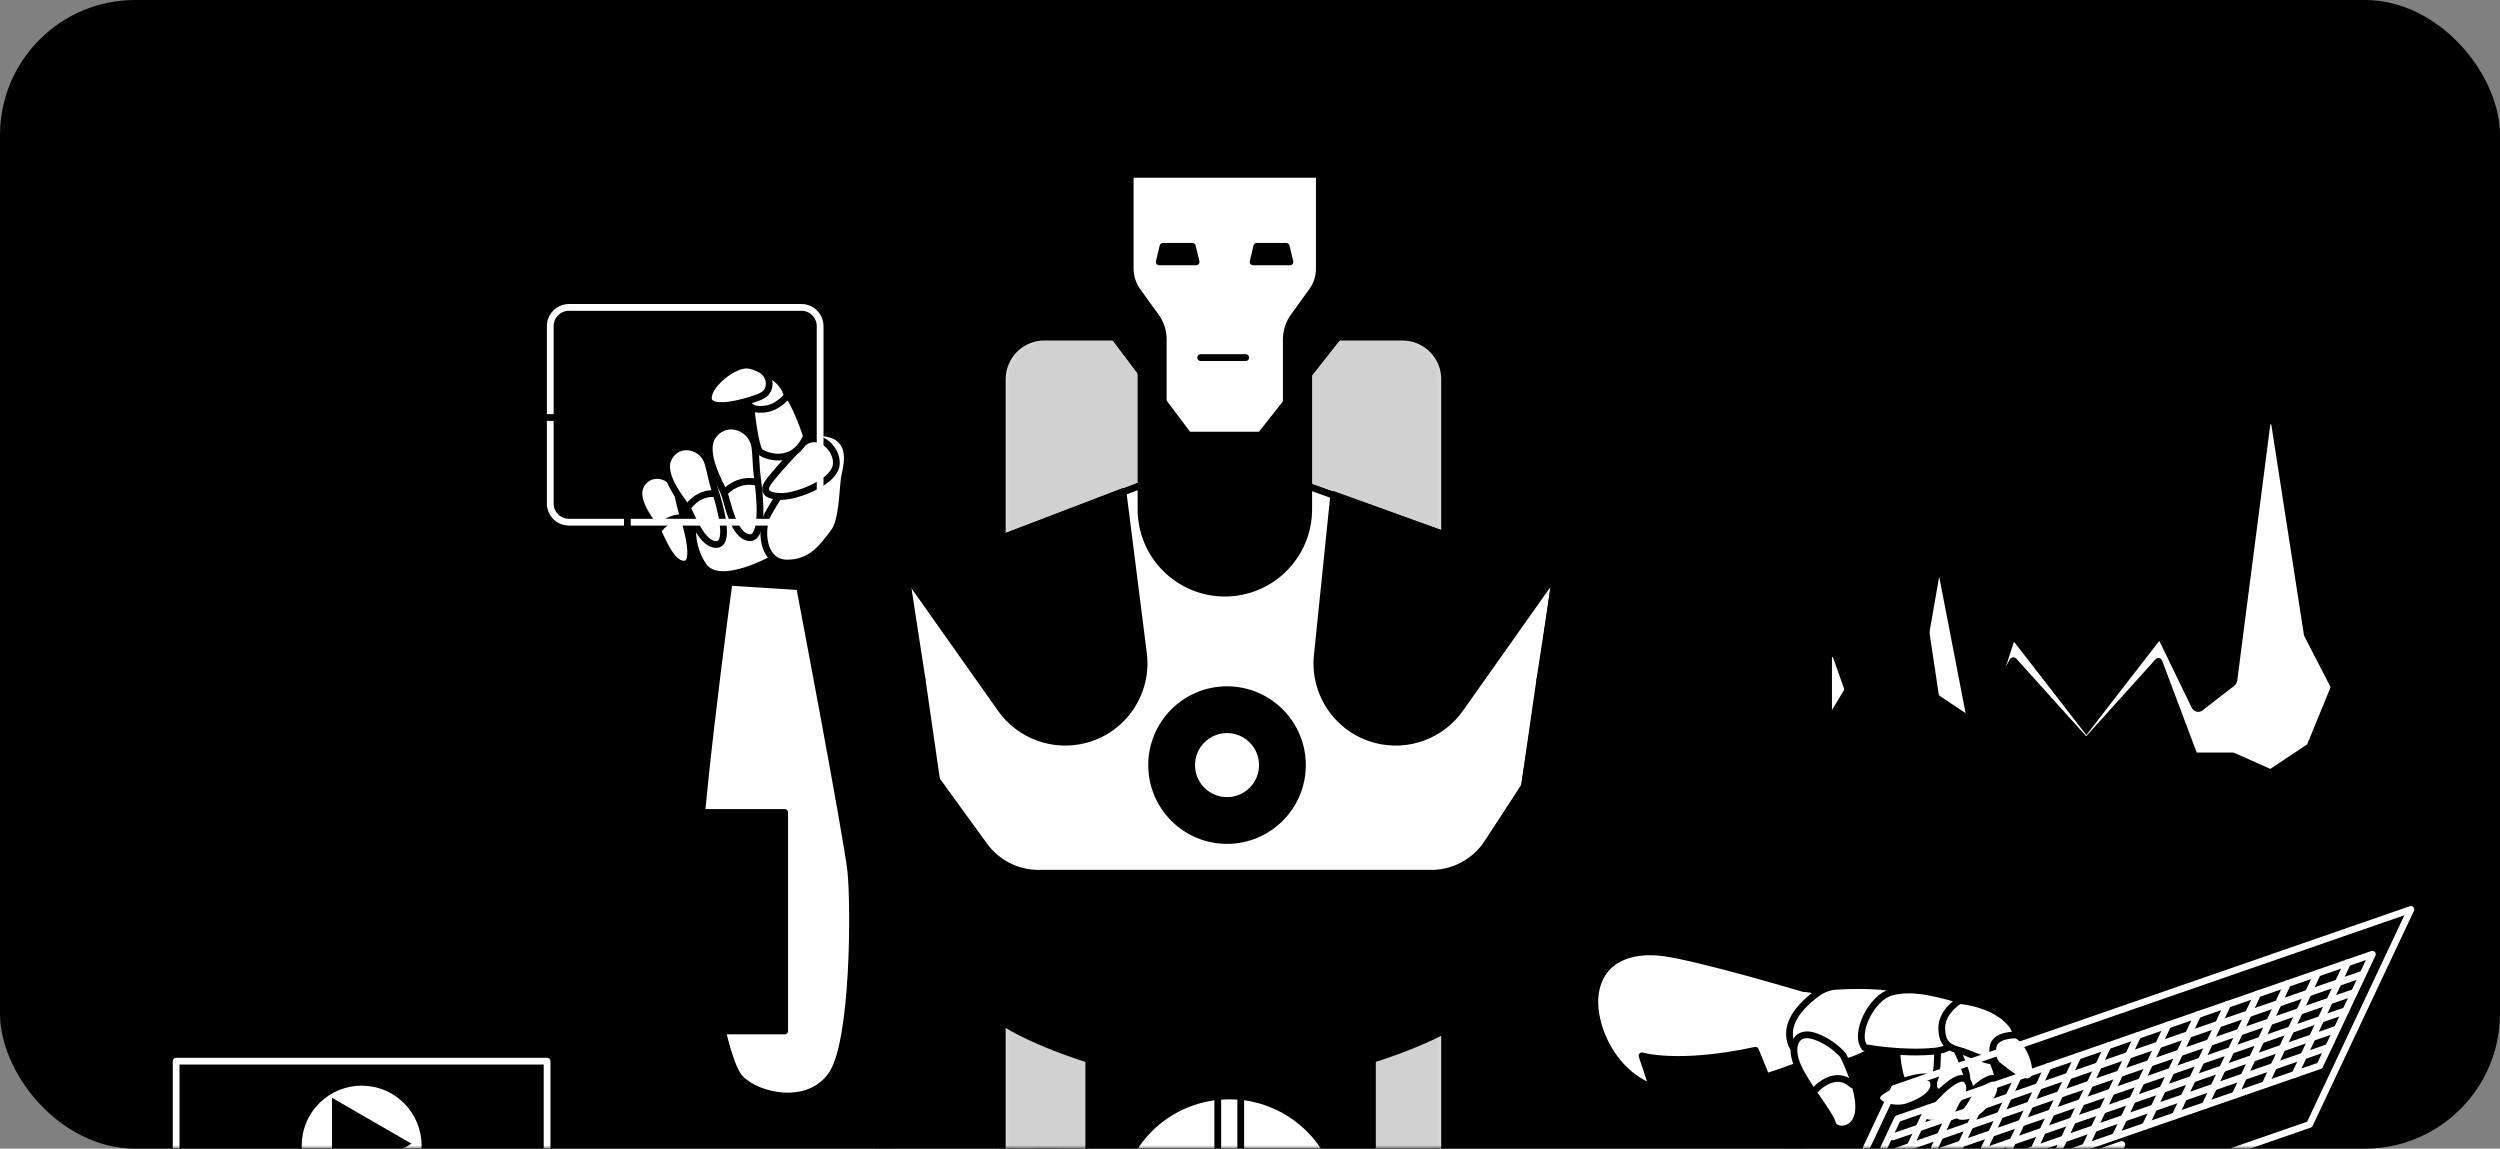 <?xml version="1.0" encoding="UTF-8"?> <svg xmlns="http://www.w3.org/2000/svg" width="370" height="170" viewBox="0 0 370 170" fill="none"><rect x="0" y="0" width="370" height="170" fill="#808080" stroke="none"/><rect width="370" height="170" rx="20" fill="#F3F3F3" style="fill:#F3F3F3;fill:color(display-p3 0.953 0.953 0.953);fill-opacity:1;"></rect><mask id="mask0_129_11098" style="mask-type:alpha" maskUnits="userSpaceOnUse" x="0" y="0" width="370" height="170"><rect width="370" height="170" rx="20" fill="#F3F3F3" style="fill:#F3F3F3;fill:color(display-p3 0.953 0.953 0.953);fill-opacity:1;"></rect></mask><g mask="url(#mask0_129_11098)"><path d="M144.84 141.414C137.2 141.414 131 147.604 131 155.254V340.144" stroke="#263238" style="stroke:#263238;stroke:color(display-p3 0.149 0.196 0.22);stroke-opacity:1;" stroke-width="3" stroke-miterlimit="10"></path><path d="M168.74 15.014C161.1 15.014 154.9 21.204 154.9 28.854V331.344" stroke="#263238" style="stroke:#263238;stroke:color(display-p3 0.149 0.196 0.22);stroke-opacity:1;" stroke-width="3" stroke-miterlimit="10"></path><path d="M246.09 133.864H249.86C258.54 133.864 265.58 140.904 265.58 149.584V350.194" stroke="#263238" style="stroke:#263238;stroke:color(display-p3 0.149 0.196 0.22);stroke-opacity:1;" stroke-width="3" stroke-miterlimit="10"></path><path d="M207.56 49.894H154.58C151.134 49.894 148.34 52.688 148.34 56.134V214.684C148.34 218.13 151.134 220.924 154.58 220.924H207.56C211.006 220.924 213.8 218.13 213.8 214.684V56.134C213.8 52.688 211.006 49.894 207.56 49.894Z" fill="white" style="fill:white;fill-opacity:1;"></path><mask id="mask1_129_11098" style="mask-type:luminance" maskUnits="userSpaceOnUse" x="148" y="49" width="66" height="172"><path d="M207.56 49.894H154.58C151.134 49.894 148.34 52.688 148.34 56.134V214.684C148.34 218.13 151.134 220.924 154.58 220.924H207.56C211.006 220.924 213.8 218.13 213.8 214.684V56.134C213.8 52.688 211.006 49.894 207.56 49.894Z" fill="white" style="fill:white;fill-opacity:1;"></path></mask><g mask="url(#mask1_129_11098)"><path opacity="0.18" d="M207.56 49.894H154.58C151.134 49.894 148.34 52.688 148.34 56.134V214.684C148.34 218.13 151.134 220.924 154.58 220.924H207.56C211.006 220.924 213.8 218.13 213.8 214.684V56.134C213.8 52.688 211.006 49.894 207.56 49.894Z" fill="black" style="fill:black;fill-opacity:1;"></path></g><path d="M207.56 49.894H154.58C151.134 49.894 148.34 52.688 148.34 56.134V214.684C148.34 218.13 151.134 220.924 154.58 220.924H207.56C211.006 220.924 213.8 218.13 213.8 214.684V56.134C213.8 52.688 211.006 49.894 207.56 49.894Z" stroke="#263238" style="stroke:#263238;stroke:color(display-p3 0.149 0.196 0.22);stroke-opacity:1;" stroke-linecap="round" stroke-linejoin="round"></path><path d="M183.96 68.514H177.58L134.07 85.054C134.07 85.054 142.04 145.184 145.91 149.284C149.78 153.384 161.17 156.804 161.17 156.804V177.534H203.08V156.804C203.08 156.804 214.47 153.384 218.34 149.284C222.21 145.184 230.18 85.054 230.18 85.054L183.94 68.514H183.96Z" fill="#00C66F" stroke="#263238" style="fill:#00C66F;fill:color(display-p3 0 0.776 0.435);fill-opacity:1;stroke:#263238;stroke:color(display-p3 0.149 0.196 0.22);stroke-opacity:1;" stroke-linecap="round" stroke-linejoin="round"></path><path d="M161.18 156.804V177.534H203.09V156.804L186.96 144.744C184.22 142.544 180.35 142.434 177.48 144.474L161.18 156.804Z" fill="#263238" stroke="#263238" style="fill:#263238;fill:color(display-p3 0.149 0.196 0.22);fill-opacity:1;stroke:#263238;stroke:color(display-p3 0.149 0.196 0.22);stroke-opacity:1;" stroke-linecap="round" stroke-linejoin="round"></path><path d="M225.62 116.344C228.15 100.544 230.2 85.054 230.2 85.054L183.96 68.514H177.58L134.07 85.054C134.07 85.054 136.03 99.834 138.48 115.234L145.68 125.154C147.55 127.724 150.53 129.244 153.7 129.244H211.83C215.18 129.244 218.31 127.554 220.14 124.744L225.61 116.354L225.62 116.344Z" fill="white" stroke="#263238" style="fill:white;fill-opacity:1;stroke:#263238;stroke:color(display-p3 0.149 0.196 0.22);stroke-opacity:1;" stroke-linecap="round" stroke-linejoin="round"></path><path d="M181.6 124.394C187.763 124.394 192.76 119.398 192.76 113.234C192.76 107.071 187.763 102.074 181.6 102.074C175.436 102.074 170.44 107.071 170.44 113.234C170.44 119.398 175.436 124.394 181.6 124.394Z" fill="#00C66F" stroke="#263238" style="fill:#00C66F;fill:color(display-p3 0 0.776 0.435);fill-opacity:1;stroke:#263238;stroke:color(display-p3 0.149 0.196 0.22);stroke-opacity:1;" stroke-linecap="round" stroke-linejoin="round"></path><path d="M186.84 113.234C186.84 110.344 184.49 107.994 181.6 107.994C178.71 107.994 176.36 110.344 176.36 113.234C176.36 116.124 178.71 118.474 181.6 118.474C184.49 118.474 186.84 116.124 186.84 113.234Z" fill="white" stroke="#263238" style="fill:white;fill-opacity:1;stroke:#263238;stroke:color(display-p3 0.149 0.196 0.22);stroke-opacity:1;" stroke-linecap="round" stroke-linejoin="round"></path><path d="M134.08 85.054L148.12 104.914C150.92 108.864 155.86 110.684 160.55 109.484C166.25 108.024 169.97 102.544 169.23 96.704L166.2 72.754L134.08 85.054Z" fill="#263238" stroke="#263238" style="fill:#263238;fill:color(display-p3 0.149 0.196 0.22);fill-opacity:1;stroke:#263238;stroke:color(display-p3 0.149 0.196 0.22);stroke-opacity:1;" stroke-linecap="round" stroke-linejoin="round"></path><path d="M230.14 85.054L216.1 104.914C213.3 108.864 208.36 110.684 203.67 109.484C197.97 108.024 194.25 102.544 194.99 96.704L197.4 73.214L230.14 85.054Z" fill="#263238" stroke="#263238" style="fill:#263238;fill:color(display-p3 0.149 0.196 0.22);fill-opacity:1;stroke:#263238;stroke:color(display-p3 0.149 0.196 0.22);stroke-opacity:1;" stroke-linecap="round" stroke-linejoin="round"></path><path d="M205.16 133.684C205.16 132.814 204.45 132.114 203.59 132.114C202.73 132.114 202.02 132.814 202.02 133.684C202.02 134.554 202.73 135.254 203.59 135.254C204.45 135.254 205.16 134.544 205.16 133.684Z" fill="#00C66F" stroke="#263238" style="fill:#00C66F;fill:color(display-p3 0 0.776 0.435);fill-opacity:1;stroke:#263238;stroke:color(display-p3 0.149 0.196 0.22);stroke-opacity:1;" stroke-linecap="round" stroke-linejoin="round"></path><path d="M212.46 133.684C212.46 132.814 211.75 132.114 210.89 132.114C210.03 132.114 209.32 132.814 209.32 133.684C209.32 134.554 210.03 135.254 210.89 135.254C211.75 135.254 212.46 134.544 212.46 133.684Z" fill="#00C66F" stroke="#263238" style="fill:#00C66F;fill:color(display-p3 0 0.776 0.435);fill-opacity:1;stroke:#263238;stroke:color(display-p3 0.149 0.196 0.22);stroke-opacity:1;" stroke-linecap="round" stroke-linejoin="round"></path><path d="M219.76 133.684C219.76 132.814 219.05 132.114 218.19 132.114C217.33 132.114 216.62 132.814 216.62 133.684C216.62 134.554 217.33 135.254 218.19 135.254C219.05 135.254 219.76 134.544 219.76 133.684Z" fill="#00C66F" stroke="#263238" style="fill:#00C66F;fill:color(display-p3 0 0.776 0.435);fill-opacity:1;stroke:#263238;stroke:color(display-p3 0.149 0.196 0.22);stroke-opacity:1;" stroke-linecap="round" stroke-linejoin="round"></path><path d="M185.756 195.194C194.747 193.087 200.327 184.09 198.22 175.1C196.113 166.109 187.117 160.529 178.126 162.636C169.135 164.743 163.555 173.739 165.662 182.73C167.769 191.721 176.766 197.301 185.756 195.194Z" fill="white" stroke="#263238" style="fill:white;fill-opacity:1;stroke:#263238;stroke:color(display-p3 0.149 0.196 0.22);stroke-opacity:1;" stroke-linecap="round" stroke-linejoin="round"></path><path d="M183.629 162.294C183.069 162.234 182.499 162.204 181.929 162.204C181.359 162.204 180.789 162.234 180.229 162.294V179.514H183.629V162.294Z" fill="white" stroke="#263238" style="fill:white;fill-opacity:1;stroke:#263238;stroke:color(display-p3 0.149 0.196 0.22);stroke-opacity:1;" stroke-linecap="round" stroke-linejoin="round"></path><path d="M120.15 116.204L108.66 151.224C107.61 155.334 109.88 159.574 113.9 160.954C118.06 162.384 122.61 160.264 124.17 156.144L139.49 121.474L136.48 100.624L120.15 116.194V116.204Z" fill="#263238" stroke="#263238" style="fill:#263238;fill:color(display-p3 0.149 0.196 0.22);fill-opacity:1;stroke:#263238;stroke:color(display-p3 0.149 0.196 0.22);stroke-opacity:1;" stroke-linecap="round" stroke-linejoin="round"></path><path d="M134.08 85.054C134.08 85.054 124.17 86.814 119.9 96.354C115.63 105.904 119.9 119.714 119.9 119.714H123.17L136.48 100.624L134.08 85.054Z" fill="#00C66F" stroke="#263238" style="fill:#00C66F;fill:color(display-p3 0 0.776 0.435);fill-opacity:1;stroke:#263238;stroke:color(display-p3 0.149 0.196 0.22);stroke-opacity:1;" stroke-linecap="round" stroke-linejoin="round"></path><path d="M108.09 84.804C108.09 84.804 102.06 128.514 103.32 134.044C104.58 139.574 106.84 156.904 109.6 159.664C112.36 162.424 119.9 163.934 123.17 158.914C126.44 153.894 126.44 134.044 125.93 129.024C125.42 124.004 117.94 84.754 117.94 84.754L108.1 84.804H108.09Z" fill="white" stroke="#263238" style="fill:white;fill-opacity:1;stroke:#263238;stroke:color(display-p3 0.149 0.196 0.22);stroke-opacity:1;" stroke-linecap="round" stroke-linejoin="round"></path><path d="M103.31 134.044C104.13 137.644 105.37 146.254 106.91 152.584H116.13V120.244H103.86C103.24 126.894 102.93 132.314 103.32 134.034L103.31 134.044Z" fill="#263238" stroke="#263238" style="fill:#263238;fill:color(display-p3 0.149 0.196 0.22);fill-opacity:1;stroke:#263238;stroke:color(display-p3 0.149 0.196 0.22);stroke-opacity:1;" stroke-linecap="round" stroke-linejoin="round"></path><path d="M107.95 86.174L108.47 82.674H117.54L118.19 86.824L107.95 86.174Z" fill="#263238" stroke="#263238" style="fill:#263238;fill:color(display-p3 0.149 0.196 0.22);fill-opacity:1;stroke:#263238;stroke:color(display-p3 0.149 0.196 0.22);stroke-opacity:1;" stroke-linecap="round" stroke-linejoin="round"></path><path d="M120.65 70.234L115.86 63.234C115.86 63.234 106.66 68.284 104.46 71.654C102.26 75.024 101.61 80.074 104.07 83.704C106.53 87.334 114.95 82.404 114.95 82.404L120.65 70.224V70.234Z" fill="white" stroke="#263238" style="fill:white;fill-opacity:1;stroke:#263238;stroke:color(display-p3 0.149 0.196 0.22);stroke-opacity:1;" stroke-linecap="round" stroke-linejoin="round"></path><path d="M118.71 65.704C118.71 65.704 118.71 63.374 122.47 64.154C126.23 64.934 125.45 68.564 125.06 70.244C124.67 71.924 124.8 76.984 123.38 78.794C121.96 80.604 120.27 83.334 116.51 83.334C112.75 83.334 112.49 78.284 113.66 76.074C114.83 73.874 119.1 67.654 119.1 67.654L118.71 65.714V65.704Z" fill="white" stroke="#263238" style="fill:white;fill-opacity:1;stroke:#263238;stroke:color(display-p3 0.149 0.196 0.22);stroke-opacity:1;" stroke-linecap="round" stroke-linejoin="round"></path><path d="M118.71 65.704C118.71 65.704 114.17 70.494 113.53 71.664C112.88 72.834 113.66 73.474 115.73 73.474C117.8 73.474 122.73 71.664 123.63 69.324C124.54 66.994 121.3 63.364 118.71 65.694V65.704Z" fill="white" stroke="#263238" style="fill:white;fill-opacity:1;stroke:#263238;stroke:color(display-p3 0.149 0.196 0.22);stroke-opacity:1;" stroke-linecap="round" stroke-linejoin="round"></path><path d="M119.36 64.534C119.36 64.534 117.68 59.354 116.25 58.054C114.82 56.754 111.07 58.444 111.07 59.224C111.07 60.004 111.72 66.224 112.5 66.864C113.28 67.514 117.42 69.064 119.37 64.534H119.36Z" fill="white" stroke="#263238" style="fill:white;fill-opacity:1;stroke:#263238;stroke:color(display-p3 0.149 0.196 0.22);stroke-opacity:1;" stroke-linecap="round" stroke-linejoin="round"></path><path d="M116.51 58.574C116.51 58.574 115.21 60.254 113.4 60.514C111.59 60.774 110.94 60.384 110.03 58.834C109.12 57.284 108.99 55.464 111.58 55.074C114.17 54.684 116.24 57.014 116.5 58.574H116.51Z" fill="white" stroke="#263238" style="fill:white;fill-opacity:1;stroke:#263238;stroke:color(display-p3 0.149 0.196 0.22);stroke-opacity:1;" stroke-linecap="round" stroke-linejoin="round"></path><path d="M113.67 57.644C114.14 56.564 113.64 55.284 112.61 54.704C111.97 54.354 111.19 54.034 110.42 54.034C108.61 54.034 105.11 56.624 104.85 58.694C104.59 60.764 108.61 59.994 111.07 59.214C112.65 58.714 113.33 58.424 113.67 57.634V57.644Z" fill="white" stroke="#263238" style="fill:white;fill-opacity:1;stroke:#263238;stroke:color(display-p3 0.149 0.196 0.22);stroke-opacity:1;" stroke-linecap="round" stroke-linejoin="round"></path><path d="M111.74 66.264C111.43 63.544 108.19 62.044 106.12 63.834C105.89 64.034 105.68 64.264 105.49 64.534C103.81 66.994 106.66 71.664 107.17 72.954C107.69 74.254 108.47 79.174 110.8 79.564C113.13 79.954 112.48 73.474 112.1 70.754C111.88 69.214 111.91 67.714 111.74 66.264Z" fill="white" stroke="#263238" style="fill:white;fill-opacity:1;stroke:#263238;stroke:color(display-p3 0.149 0.196 0.22);stroke-opacity:1;" stroke-linecap="round" stroke-linejoin="round"></path><path d="M107.18 72.954C107.18 72.954 109.12 70.624 112.1 71.404L107.18 72.954Z" fill="white" style="fill:white;fill-opacity:1;"></path><path d="M107.18 72.954C107.18 72.954 109.12 70.624 112.1 71.404" stroke="#263238" style="stroke:#263238;stroke:color(display-p3 0.149 0.196 0.22);stroke-opacity:1;" stroke-linecap="round" stroke-linejoin="round"></path><path d="M100.11 72.514C99.47 70.344 96.62 69.584 95.18 71.334C95.02 71.524 94.88 71.744 94.77 71.994C93.75 74.244 96.73 77.634 97.34 78.624C97.95 79.604 99.28 83.514 101.24 83.494C103.2 83.484 101.75 78.294 101.04 76.124C100.64 74.904 100.45 73.674 100.11 72.514Z" fill="white" stroke="#263238" style="fill:white;fill-opacity:1;stroke:#263238;stroke:color(display-p3 0.149 0.196 0.22);stroke-opacity:1;" stroke-linecap="round" stroke-linejoin="round"></path><path d="M97.34 78.614C97.34 78.614 98.59 76.434 101.13 76.644L97.34 78.614Z" fill="white" style="fill:white;fill-opacity:1;"></path><path d="M97.34 78.614C97.34 78.614 98.59 76.434 101.13 76.644" stroke="#263238" style="stroke:#263238;stroke:color(display-p3 0.149 0.196 0.22);stroke-opacity:1;" stroke-linecap="round" stroke-linejoin="round"></path><path d="M104.76 68.504C104.05 66.114 100.92 65.274 99.34 67.204C99.17 67.414 99.01 67.654 98.89 67.934C97.76 70.404 101.05 74.144 101.72 75.224C102.39 76.304 103.85 80.604 106.01 80.584C108.16 80.564 106.57 74.854 105.79 72.474C105.35 71.124 105.14 69.784 104.77 68.504H104.76Z" fill="white" stroke="#263238" style="fill:white;fill-opacity:1;stroke:#263238;stroke:color(display-p3 0.149 0.196 0.22);stroke-opacity:1;" stroke-linecap="round" stroke-linejoin="round"></path><path d="M101.71 75.224C101.71 75.224 103.09 72.824 105.88 73.064L101.71 75.224Z" fill="white" style="fill:white;fill-opacity:1;"></path><path d="M101.71 75.224C101.71 75.224 103.09 72.824 105.88 73.064" stroke="#263238" style="stroke:#263238;stroke:color(display-p3 0.149 0.196 0.22);stroke-opacity:1;" stroke-linecap="round" stroke-linejoin="round"></path><path d="M244.22 116.204L255.71 151.224C256.76 155.334 254.49 159.574 250.47 160.954C246.31 162.384 241.76 160.264 240.2 156.144L224.88 121.474L227.89 100.624L244.22 116.194V116.204Z" fill="#263238" stroke="#263238" style="fill:#263238;fill:color(display-p3 0.149 0.196 0.22);fill-opacity:1;stroke:#263238;stroke:color(display-p3 0.149 0.196 0.22);stroke-opacity:1;" stroke-linecap="round" stroke-linejoin="round"></path><path d="M230.29 85.054C230.29 85.054 240.2 86.814 244.47 96.354C248.74 105.904 244.47 119.714 244.47 119.714H241.2L227.89 100.624L230.29 85.054Z" fill="#00C66F" stroke="#263238" style="fill:#00C66F;fill:color(display-p3 0 0.776 0.435);fill-opacity:1;stroke:#263238;stroke:color(display-p3 0.149 0.196 0.22);stroke-opacity:1;" stroke-linecap="round" stroke-linejoin="round"></path><path d="M266.96 146.314C266.96 146.314 251.92 141.824 246.37 141.034C240.83 140.244 236.6 142.354 236.08 147.364C235.56 152.374 239.51 160.824 247.43 161.614C255.35 162.404 268.28 156.864 268.28 156.864C268.28 156.864 271.71 154.754 271.71 150.534C271.71 146.314 266.96 146.314 266.96 146.314Z" fill="white" stroke="#263238" style="fill:white;fill-opacity:1;stroke:#263238;stroke:color(display-p3 0.149 0.196 0.22);stroke-opacity:1;" stroke-linecap="round" stroke-linejoin="round"></path><path d="M259.8 155.444C248.34 157.904 243.02 156.264 243.02 156.264L244.59 160.964C245.47 161.294 246.42 161.524 247.44 161.624C251.58 162.034 257.09 160.724 261.41 159.364L259.81 155.444H259.8Z" fill="#263238" stroke="#263238" style="fill:#263238;fill:color(display-p3 0.149 0.196 0.22);fill-opacity:1;stroke:#263238;stroke:color(display-p3 0.149 0.196 0.22);stroke-opacity:1;" stroke-linecap="round" stroke-linejoin="round"></path><path d="M293.53 154.064C293.53 154.064 295.99 158.814 295.64 159.874C295.29 160.934 293 162.514 291.59 161.814C290.18 161.114 286.84 155.124 286.84 153.544C286.84 151.964 293.53 154.074 293.53 154.074V154.064Z" fill="white" stroke="#263238" style="fill:white;fill-opacity:1;stroke:#263238;stroke:color(display-p3 0.149 0.196 0.22);stroke-opacity:1;" stroke-linecap="round" stroke-linejoin="round"></path><path d="M291.6 161.804C291.6 161.804 288.61 164.624 289.14 165.674C289.67 166.734 292.48 166.204 293.89 164.794C295.24 163.444 296.88 161.274 295.65 159.864C294.58 158.644 291.6 161.804 291.6 161.804Z" fill="white" stroke="#263238" style="fill:white;fill-opacity:1;stroke:#263238;stroke:color(display-p3 0.149 0.196 0.22);stroke-opacity:1;" stroke-linecap="round" stroke-linejoin="round"></path><path d="M288.96 154.064C288.96 154.064 291.42 158.814 291.07 159.874C290.72 160.934 288.43 162.514 287.02 161.814C285.61 161.114 282.27 155.124 282.27 153.544C282.27 151.964 288.96 154.074 288.96 154.074V154.064Z" fill="white" stroke="#263238" style="fill:white;fill-opacity:1;stroke:#263238;stroke:color(display-p3 0.149 0.196 0.22);stroke-opacity:1;" stroke-linecap="round" stroke-linejoin="round"></path><path d="M287.02 161.804C287.02 161.804 284.03 164.624 284.56 165.674C285.09 166.734 287.9 166.204 289.31 164.794C290.66 163.444 292.3 161.274 291.07 159.864C290 158.644 287.02 161.804 287.02 161.804Z" fill="white" stroke="#263238" style="fill:white;fill-opacity:1;stroke:#263238;stroke:color(display-p3 0.149 0.196 0.22);stroke-opacity:1;" stroke-linecap="round" stroke-linejoin="round"></path><path d="M286.76 153.924C286.76 153.924 286.92 159.274 286.14 160.074C285.36 160.874 282.62 161.304 281.65 160.064C280.69 158.814 280.27 151.974 280.96 150.554C281.65 149.134 286.75 153.934 286.75 153.934L286.76 153.924Z" fill="white" stroke="#263238" style="fill:white;fill-opacity:1;stroke:#263238;stroke:color(display-p3 0.149 0.196 0.22);stroke-opacity:1;" stroke-linecap="round" stroke-linejoin="round"></path><path d="M281.65 160.054C281.65 160.054 277.73 161.294 277.75 162.474C277.77 163.654 280.53 164.404 282.41 163.744C284.21 163.114 286.63 161.874 286.13 160.074C285.7 158.514 281.64 160.064 281.64 160.064L281.65 160.054Z" fill="white" stroke="#263238" style="fill:white;fill-opacity:1;stroke:#263238;stroke:color(display-p3 0.149 0.196 0.22);stroke-opacity:1;" stroke-linecap="round" stroke-linejoin="round"></path><path d="M271.8 145.964C270.8 146.024 269.84 146.364 269.03 146.944C267.45 148.074 265.04 150.194 264.86 152.654C264.6 156.354 268.29 157.404 271.72 157.404C275.15 157.404 281.75 152.654 281.75 152.654C281.75 152.654 284.37 147.284 281.47 146.494C278.94 145.804 275.04 145.784 271.8 145.964Z" fill="white" stroke="#263238" style="fill:white;fill-opacity:1;stroke:#263238;stroke:color(display-p3 0.149 0.196 0.22);stroke-opacity:1;" stroke-linecap="round" stroke-linejoin="round"></path><path d="M275.939 155.024C275.939 155.024 281.479 156.084 286.499 155.554C291.519 155.024 291.779 148.424 288.879 147.634C285.979 146.844 282.809 146.054 279.909 146.844C277.009 147.634 274.369 152.914 275.949 155.024H275.939Z" fill="white" stroke="#263238" style="fill:white;fill-opacity:1;stroke:#263238;stroke:color(display-p3 0.149 0.196 0.22);stroke-opacity:1;" stroke-linecap="round" stroke-linejoin="round"></path><path d="M272.77 156.174C272.77 156.174 271.19 154.234 268.55 153.354C265.91 152.474 264.85 154.584 265.91 157.404C266.97 160.224 270.84 164.794 271.19 166.204C271.54 167.614 274.71 167.614 275.06 164.444C275.41 161.274 272.77 156.174 272.77 156.174Z" fill="white" stroke="#263238" style="fill:white;fill-opacity:1;stroke:#263238;stroke:color(display-p3 0.149 0.196 0.22);stroke-opacity:1;" stroke-linecap="round" stroke-linejoin="round"></path><path d="M268.37 161.624C268.37 161.624 271.36 157.924 274.18 160.564L268.37 161.624Z" fill="white" style="fill:white;fill-opacity:1;"></path><path d="M268.37 161.624C268.37 161.624 271.36 157.924 274.18 160.564" stroke="#263238" style="stroke:#263238;stroke:color(display-p3 0.149 0.196 0.22);stroke-opacity:1;" stroke-linecap="round" stroke-linejoin="round"></path><path d="M290.02 148.074C290.02 148.074 287.38 149.654 287.38 152.124C287.38 154.594 288.61 155.114 290.02 155.464C291.43 155.814 294.59 157.574 296 156.874C297.41 156.174 299.87 153.704 297.23 151.064C294.59 148.424 290.02 148.074 290.02 148.074Z" fill="white" stroke="#263238" style="fill:white;fill-opacity:1;stroke:#263238;stroke:color(display-p3 0.149 0.196 0.22);stroke-opacity:1;" stroke-linecap="round" stroke-linejoin="round"></path><path d="M298.46 153.184C298.46 153.184 295.12 153.004 294.94 155.124C294.76 157.234 295.64 157.584 296.52 158.294C297.4 158.994 299.86 160.934 300.92 159.704C301.98 158.474 300.39 154.074 298.46 153.194V153.184Z" fill="white" stroke="#263238" style="fill:white;fill-opacity:1;stroke:#263238;stroke:color(display-p3 0.149 0.196 0.22);stroke-opacity:1;" stroke-linecap="round" stroke-linejoin="round"></path><path d="M168.87 51.574V75.374C168.87 82.234 174.43 87.784 181.28 87.784C188.14 87.784 193.69 82.224 193.69 75.374V51.574H168.86H168.87Z" fill="#263238" stroke="#263238" style="fill:#263238;fill:color(display-p3 0.149 0.196 0.22);fill-opacity:1;stroke:#263238;stroke:color(display-p3 0.149 0.196 0.22);stroke-opacity:1;" stroke-linecap="round" stroke-linejoin="round"></path><path d="M199.13 26.734C199.13 26.734 200.29 17.904 190.99 10.924C181.69 3.944 167.04 10.454 164.49 19.994C161.94 29.534 164.49 49.284 164.49 49.284L175.88 64.394H186.57L198.66 49.054L199.12 26.734H199.13Z" fill="white" stroke="#263238" style="fill:white;fill-opacity:1;stroke:#263238;stroke:color(display-p3 0.149 0.196 0.22);stroke-opacity:1;" stroke-linecap="round" stroke-linejoin="round"></path><path d="M164.49 19.994C164.04 21.664 163.75 23.664 163.58 25.804H199.18C199.18 23.364 198.49 16.544 191 10.924C181.7 3.954 167.05 10.454 164.5 19.994H164.49Z" fill="#00C66F" stroke="#263238" style="fill:#00C66F;fill:color(display-p3 0 0.776 0.435);fill-opacity:1;stroke:#263238;stroke:color(display-p3 0.149 0.196 0.22);stroke-opacity:1;" stroke-linecap="round" stroke-linejoin="round"></path><path d="M171.53 25.624V21.594L173.43 19.694V13.544" stroke="#263238" style="stroke:#263238;stroke:color(display-p3 0.149 0.196 0.22);stroke-opacity:1;" stroke-linecap="round" stroke-linejoin="round"></path><path d="M179.58 10.634V15.784H182.49V21.374" stroke="#263238" style="stroke:#263238;stroke:color(display-p3 0.149 0.196 0.22);stroke-opacity:1;" stroke-linecap="round" stroke-linejoin="round"></path><path d="M190.999 10.924V18.684H187.859V25.624" stroke="#263238" style="stroke:#263238;stroke:color(display-p3 0.149 0.196 0.22);stroke-opacity:1;" stroke-linecap="round" stroke-linejoin="round"></path><path d="M184.95 8.844V13.764" stroke="#263238" style="stroke:#263238;stroke:color(display-p3 0.149 0.196 0.22);stroke-opacity:1;" stroke-linecap="round" stroke-linejoin="round"></path><path d="M167.28 26.034H163.56C162.78 36.064 164.49 49.284 164.49 49.284L172.16 59.464V50.224C172.16 49.014 171.78 47.824 171.06 46.844L168.37 43.124C167.66 42.144 167.27 40.954 167.27 39.744V26.034H167.28Z" fill="#263238" stroke="#263238" style="fill:#263238;fill:color(display-p3 0.149 0.196 0.22);fill-opacity:1;stroke:#263238;stroke:color(display-p3 0.149 0.196 0.22);stroke-opacity:1;" stroke-linecap="round" stroke-linejoin="round"></path><path d="M199.11 27.804C199.07 27.204 199.02 26.614 198.98 26.034H195.26V39.744C195.26 40.954 194.88 42.144 194.16 43.124L191.47 46.844C190.76 47.824 190.37 49.014 190.37 50.224V59.464L190.87 58.954L198.67 49.054L199.11 27.804Z" fill="#263238" stroke="#263238" style="fill:#263238;fill:color(display-p3 0.149 0.196 0.22);fill-opacity:1;stroke:#263238;stroke:color(display-p3 0.149 0.196 0.22);stroke-opacity:1;" stroke-linecap="round" stroke-linejoin="round"></path><path d="M177.02 38.764H171.57L172.12 36.454H176.47L177.02 38.764Z" fill="#00C66F" stroke="#263238" style="fill:#00C66F;fill:color(display-p3 0 0.776 0.435);fill-opacity:1;stroke:#263238;stroke:color(display-p3 0.149 0.196 0.22);stroke-opacity:1;" stroke-linecap="round" stroke-linejoin="round"></path><path d="M190.91 38.764H185.46L186 36.454H190.36L190.91 38.764Z" fill="#00C66F" stroke="#263238" style="fill:#00C66F;fill:color(display-p3 0 0.776 0.435);fill-opacity:1;stroke:#263238;stroke:color(display-p3 0.149 0.196 0.22);stroke-opacity:1;" stroke-linecap="round" stroke-linejoin="round"></path><path d="M177.7 52.924H184.37" stroke="#263238" style="stroke:#263238;stroke:color(display-p3 0.149 0.196 0.22);stroke-opacity:1;" stroke-linecap="round" stroke-linejoin="round"></path><path d="M341.819 166.415L265.369 192.905L280.359 161.085L356.809 134.595L341.819 166.415Z" stroke="white" style="stroke:white;stroke-opacity:1;" stroke-linecap="round" stroke-linejoin="round"></path><path d="M311.579 174.585L298.219 179.215L300.669 174.015L314.029 169.385L311.579 174.585Z" stroke="white" style="stroke:white;stroke-opacity:1;" stroke-linecap="round" stroke-linejoin="round"></path><path d="M343.329 157.725L273.069 182.065L280.839 165.565L351.109 141.225L343.329 157.725Z" stroke="white" style="stroke:white;stroke-opacity:1;" stroke-linecap="round" stroke-linejoin="round"></path><path d="M280.129 168.265L349.679 144.175" stroke="white" style="stroke:white;stroke-opacity:1;" stroke-linecap="round" stroke-linejoin="round"></path><path d="M278.859 170.985L348.399 146.885" stroke="white" style="stroke:white;stroke-opacity:1;" stroke-linecap="round" stroke-linejoin="round"></path><path d="M277.579 173.695L347.119 149.595" stroke="white" style="stroke:white;stroke-opacity:1;" stroke-linecap="round" stroke-linejoin="round"></path><path d="M276.299 176.404L345.839 152.314" stroke="white" style="stroke:white;stroke-opacity:1;" stroke-linecap="round" stroke-linejoin="round"></path><path d="M275.02 179.114L344.56 155.024" stroke="white" style="stroke:white;stroke-opacity:1;" stroke-linecap="round" stroke-linejoin="round"></path><path d="M347.439 142.495L339.659 158.995" stroke="white" style="stroke:white;stroke-opacity:1;" stroke-linecap="round" stroke-linejoin="round"></path><path d="M343 144.024L335.229 160.524" stroke="white" style="stroke:white;stroke-opacity:1;" stroke-linecap="round" stroke-linejoin="round"></path><path d="M338.569 145.564L330.799 162.064" stroke="white" style="stroke:white;stroke-opacity:1;" stroke-linecap="round" stroke-linejoin="round"></path><path d="M334.139 147.104L326.359 163.604" stroke="white" style="stroke:white;stroke-opacity:1;" stroke-linecap="round" stroke-linejoin="round"></path><path d="M329.699 148.635L321.929 165.135" stroke="white" style="stroke:white;stroke-opacity:1;" stroke-linecap="round" stroke-linejoin="round"></path><path d="M325.27 150.175L317.5 166.675" stroke="white" style="stroke:white;stroke-opacity:1;" stroke-linecap="round" stroke-linejoin="round"></path><path d="M320.84 151.705L313.06 168.205" stroke="white" style="stroke:white;stroke-opacity:1;" stroke-linecap="round" stroke-linejoin="round"></path><path d="M316.399 153.245L308.629 169.745" stroke="white" style="stroke:white;stroke-opacity:1;" stroke-linecap="round" stroke-linejoin="round"></path><path d="M311.969 154.774L304.199 171.284" stroke="white" style="stroke:white;stroke-opacity:1;" stroke-linecap="round" stroke-linejoin="round"></path><path d="M307.539 156.314L299.759 172.814" stroke="white" style="stroke:white;stroke-opacity:1;" stroke-linecap="round" stroke-linejoin="round"></path><path d="M303.099 157.854L295.329 174.354" stroke="white" style="stroke:white;stroke-opacity:1;" stroke-linecap="round" stroke-linejoin="round"></path><path d="M298.669 159.385L290.899 175.885" stroke="white" style="stroke:white;stroke-opacity:1;" stroke-linecap="round" stroke-linejoin="round"></path><path d="M294.239 160.925L286.459 177.425" stroke="white" style="stroke:white;stroke-opacity:1;" stroke-linecap="round" stroke-linejoin="round"></path><path d="M289.799 162.455L282.029 178.965" stroke="white" style="stroke:white;stroke-opacity:1;" stroke-linecap="round" stroke-linejoin="round"></path><path d="M285.369 163.995L277.599 180.495" stroke="white" style="stroke:white;stroke-opacity:1;" stroke-linecap="round" stroke-linejoin="round"></path><path d="M118.609 45.495H84.21C82.68 45.495 81.439 46.735 81.439 48.265V74.515C81.439 76.044 82.68 77.285 84.21 77.285H118.609C120.139 77.285 121.379 76.044 121.379 74.515V48.265C121.379 46.735 120.139 45.495 118.609 45.495Z" stroke="white" style="stroke:white;stroke-opacity:1;" stroke-linecap="round" stroke-linejoin="round"></path><path d="M90.079 61.794H41.009C39.479 61.794 38.239 63.035 38.239 64.564V109.154C38.239 110.684 39.479 111.924 41.009 111.924H90.079C91.609 111.924 92.849 110.684 92.849 109.154V64.564C92.849 63.035 91.609 61.794 90.079 61.794Z" stroke="#263238" style="stroke:#263238;stroke:color(display-p3 0.149 0.196 0.22);stroke-opacity:1;" stroke-linecap="round" stroke-linejoin="round"></path><path d="M80.969 157.055H26.069V186.615H80.969V157.055Z" fill="#263238" stroke="white" style="fill:#263238;fill:color(display-p3 0.149 0.196 0.22);fill-opacity:1;stroke:white;stroke-opacity:1;" stroke-linecap="round" stroke-linejoin="round"></path><path d="M61.711 172.963C63.596 168.442 61.459 163.248 56.937 161.363C52.415 159.478 47.222 161.616 45.337 166.137C43.452 170.659 45.589 175.852 50.111 177.737C54.633 179.622 59.826 177.485 61.711 172.963Z" fill="white" style="fill:white;fill-opacity:1;"></path><path d="M60.899 169.265L49.139 162.475V176.055L60.899 169.265Z" fill="#263238" style="fill:#263238;fill:color(display-p3 0.149 0.196 0.22);fill-opacity:1;"></path><path d="M348.589 56.515H266.189C264.903 56.515 263.859 57.558 263.859 58.845V119.795C263.859 121.081 264.903 122.125 266.189 122.125H348.589C349.876 122.125 350.919 121.081 350.919 119.795V58.845C350.919 57.558 349.876 56.515 348.589 56.515Z" stroke="#263238" style="stroke:#263238;stroke:color(display-p3 0.149 0.196 0.22);stroke-opacity:1;" stroke-linecap="round" stroke-linejoin="round"></path><path d="M267.899 115.985H349.639" stroke="#263238" style="stroke:#263238;stroke:color(display-p3 0.149 0.196 0.22);stroke-opacity:1;" stroke-width="0.5" stroke-miterlimit="10"></path><path d="M267.899 115.985V117.195" stroke="#263238" style="stroke:#263238;stroke:color(display-p3 0.149 0.196 0.22);stroke-opacity:1;" stroke-width="0.5" stroke-miterlimit="10"></path><path d="M273.35 115.985V117.195" stroke="#263238" style="stroke:#263238;stroke:color(display-p3 0.149 0.196 0.22);stroke-opacity:1;" stroke-width="0.5" stroke-miterlimit="10"></path><path d="M278.799 115.985V117.195" stroke="#263238" style="stroke:#263238;stroke:color(display-p3 0.149 0.196 0.22);stroke-opacity:1;" stroke-width="0.5" stroke-miterlimit="10"></path><path d="M284.25 115.985V117.195" stroke="#263238" style="stroke:#263238;stroke:color(display-p3 0.149 0.196 0.22);stroke-opacity:1;" stroke-width="0.5" stroke-miterlimit="10"></path><path d="M289.699 115.985V117.195" stroke="#263238" style="stroke:#263238;stroke:color(display-p3 0.149 0.196 0.22);stroke-opacity:1;" stroke-width="0.5" stroke-miterlimit="10"></path><path d="M295.149 115.985V117.195" stroke="#263238" style="stroke:#263238;stroke:color(display-p3 0.149 0.196 0.22);stroke-opacity:1;" stroke-width="0.5" stroke-miterlimit="10"></path><path d="M300.6 115.985V117.195" stroke="#263238" style="stroke:#263238;stroke:color(display-p3 0.149 0.196 0.22);stroke-opacity:1;" stroke-width="0.5" stroke-miterlimit="10"></path><path d="M306.049 115.985V117.195" stroke="#263238" style="stroke:#263238;stroke:color(display-p3 0.149 0.196 0.22);stroke-opacity:1;" stroke-width="0.5" stroke-miterlimit="10"></path><path d="M311.489 115.985V117.195" stroke="#263238" style="stroke:#263238;stroke:color(display-p3 0.149 0.196 0.22);stroke-opacity:1;" stroke-width="0.5" stroke-miterlimit="10"></path><path d="M316.939 115.985V117.195" stroke="#263238" style="stroke:#263238;stroke:color(display-p3 0.149 0.196 0.22);stroke-opacity:1;" stroke-width="0.5" stroke-miterlimit="10"></path><path d="M322.39 115.985V117.195" stroke="#263238" style="stroke:#263238;stroke:color(display-p3 0.149 0.196 0.22);stroke-opacity:1;" stroke-width="0.5" stroke-miterlimit="10"></path><path d="M327.839 115.985V117.195" stroke="#263238" style="stroke:#263238;stroke:color(display-p3 0.149 0.196 0.22);stroke-opacity:1;" stroke-width="0.5" stroke-miterlimit="10"></path><path d="M333.29 115.985V117.195" stroke="#263238" style="stroke:#263238;stroke:color(display-p3 0.149 0.196 0.22);stroke-opacity:1;" stroke-width="0.5" stroke-miterlimit="10"></path><path d="M338.739 115.985V117.195" stroke="#263238" style="stroke:#263238;stroke:color(display-p3 0.149 0.196 0.22);stroke-opacity:1;" stroke-width="0.5" stroke-miterlimit="10"></path><path d="M344.189 115.985V117.195" stroke="#263238" style="stroke:#263238;stroke:color(display-p3 0.149 0.196 0.22);stroke-opacity:1;" stroke-width="0.5" stroke-miterlimit="10"></path><path d="M349.64 115.985V117.195" stroke="#263238" style="stroke:#263238;stroke:color(display-p3 0.149 0.196 0.22);stroke-opacity:1;" stroke-width="0.5" stroke-miterlimit="10"></path><path d="M270.629 115.005H346.919V104.455L341.529 94.015C341.489 93.945 341.469 93.865 341.459 93.785L336.659 62.835C336.539 62.075 335.599 62.085 335.499 62.855L330.619 100.635C330.599 100.825 330.499 100.995 330.359 101.105L325.659 104.745C325.369 104.965 324.989 104.855 324.819 104.515L320.079 94.735C319.879 94.325 319.399 94.265 319.129 94.615L314.229 100.935L308.779 107.965L303.329 100.935L298.529 94.745C298.229 94.365 297.699 94.485 297.539 94.965L292.429 110.785L286.979 82.595L281.529 113.605L276.079 109.385L271.759 97.135C271.519 96.445 270.629 96.645 270.629 97.395V115.005Z" fill="white" stroke="#263238" style="fill:white;fill-opacity:1;stroke:#263238;stroke:color(display-p3 0.149 0.196 0.22);stroke-opacity:1;" stroke-miterlimit="10"></path><path d="M346.909 115.015H270.619V105.945L276.009 96.965C276.049 96.904 276.069 96.835 276.079 96.764L280.879 70.154C280.999 69.495 281.939 69.514 282.039 70.174L286.919 102.665C286.939 102.825 287.039 102.975 287.179 103.065L291.879 106.195C292.169 106.385 292.549 106.295 292.719 105.995L297.459 97.585C297.659 97.234 298.139 97.184 298.409 97.475L303.309 102.915L308.759 108.965L314.209 102.915L319.009 97.585C319.309 97.254 319.839 97.355 319.999 97.775L325.109 111.375H330.559L336.009 113.795L341.459 110.165L345.779 99.635C346.019 99.034 346.909 99.215 346.909 99.855V115.005V115.015Z" fill="#263238" style="fill:#263238;fill:color(display-p3 0.149 0.196 0.22);fill-opacity:1;"></path><path d="M311.939 65.265H328.819" stroke="#263238" style="stroke:#263238;stroke:color(display-p3 0.149 0.196 0.22);stroke-opacity:1;" stroke-linecap="round" stroke-linejoin="round"></path><path d="M311.939 69.215H328.819" stroke="#263238" style="stroke:#263238;stroke:color(display-p3 0.149 0.196 0.22);stroke-opacity:1;" stroke-linecap="round" stroke-linejoin="round"></path><path d="M311.939 73.165H328.819" stroke="#263238" style="stroke:#263238;stroke:color(display-p3 0.149 0.196 0.22);stroke-opacity:1;" stroke-linecap="round" stroke-linejoin="round"></path><path d="M311.939 77.124H328.819" stroke="#263238" style="stroke:#263238;stroke:color(display-p3 0.149 0.196 0.22);stroke-opacity:1;" stroke-linecap="round" stroke-linejoin="round"></path><path d="M311.939 81.075H328.819" stroke="#263238" style="stroke:#263238;stroke:color(display-p3 0.149 0.196 0.22);stroke-opacity:1;" stroke-linecap="round" stroke-linejoin="round"></path><path d="M311.939 85.024H328.819" stroke="#263238" style="stroke:#263238;stroke:color(display-p3 0.149 0.196 0.22);stroke-opacity:1;" stroke-linecap="round" stroke-linejoin="round"></path><path d="M308.1 65.265H310.21" stroke="#263238" style="stroke:#263238;stroke:color(display-p3 0.149 0.196 0.22);stroke-opacity:1;" stroke-linecap="round" stroke-linejoin="round"></path><path d="M308.1 69.215H310.21" stroke="#263238" style="stroke:#263238;stroke:color(display-p3 0.149 0.196 0.22);stroke-opacity:1;" stroke-linecap="round" stroke-linejoin="round"></path><path d="M308.1 73.165H310.21" stroke="#263238" style="stroke:#263238;stroke:color(display-p3 0.149 0.196 0.22);stroke-opacity:1;" stroke-linecap="round" stroke-linejoin="round"></path><path d="M308.1 77.124H310.21" stroke="#263238" style="stroke:#263238;stroke:color(display-p3 0.149 0.196 0.22);stroke-opacity:1;" stroke-linecap="round" stroke-linejoin="round"></path><path d="M308.1 81.075H310.21" stroke="#263238" style="stroke:#263238;stroke:color(display-p3 0.149 0.196 0.22);stroke-opacity:1;" stroke-linecap="round" stroke-linejoin="round"></path><path d="M308.1 85.024H310.21" stroke="#263238" style="stroke:#263238;stroke:color(display-p3 0.149 0.196 0.22);stroke-opacity:1;" stroke-linecap="round" stroke-linejoin="round"></path></g></svg> 